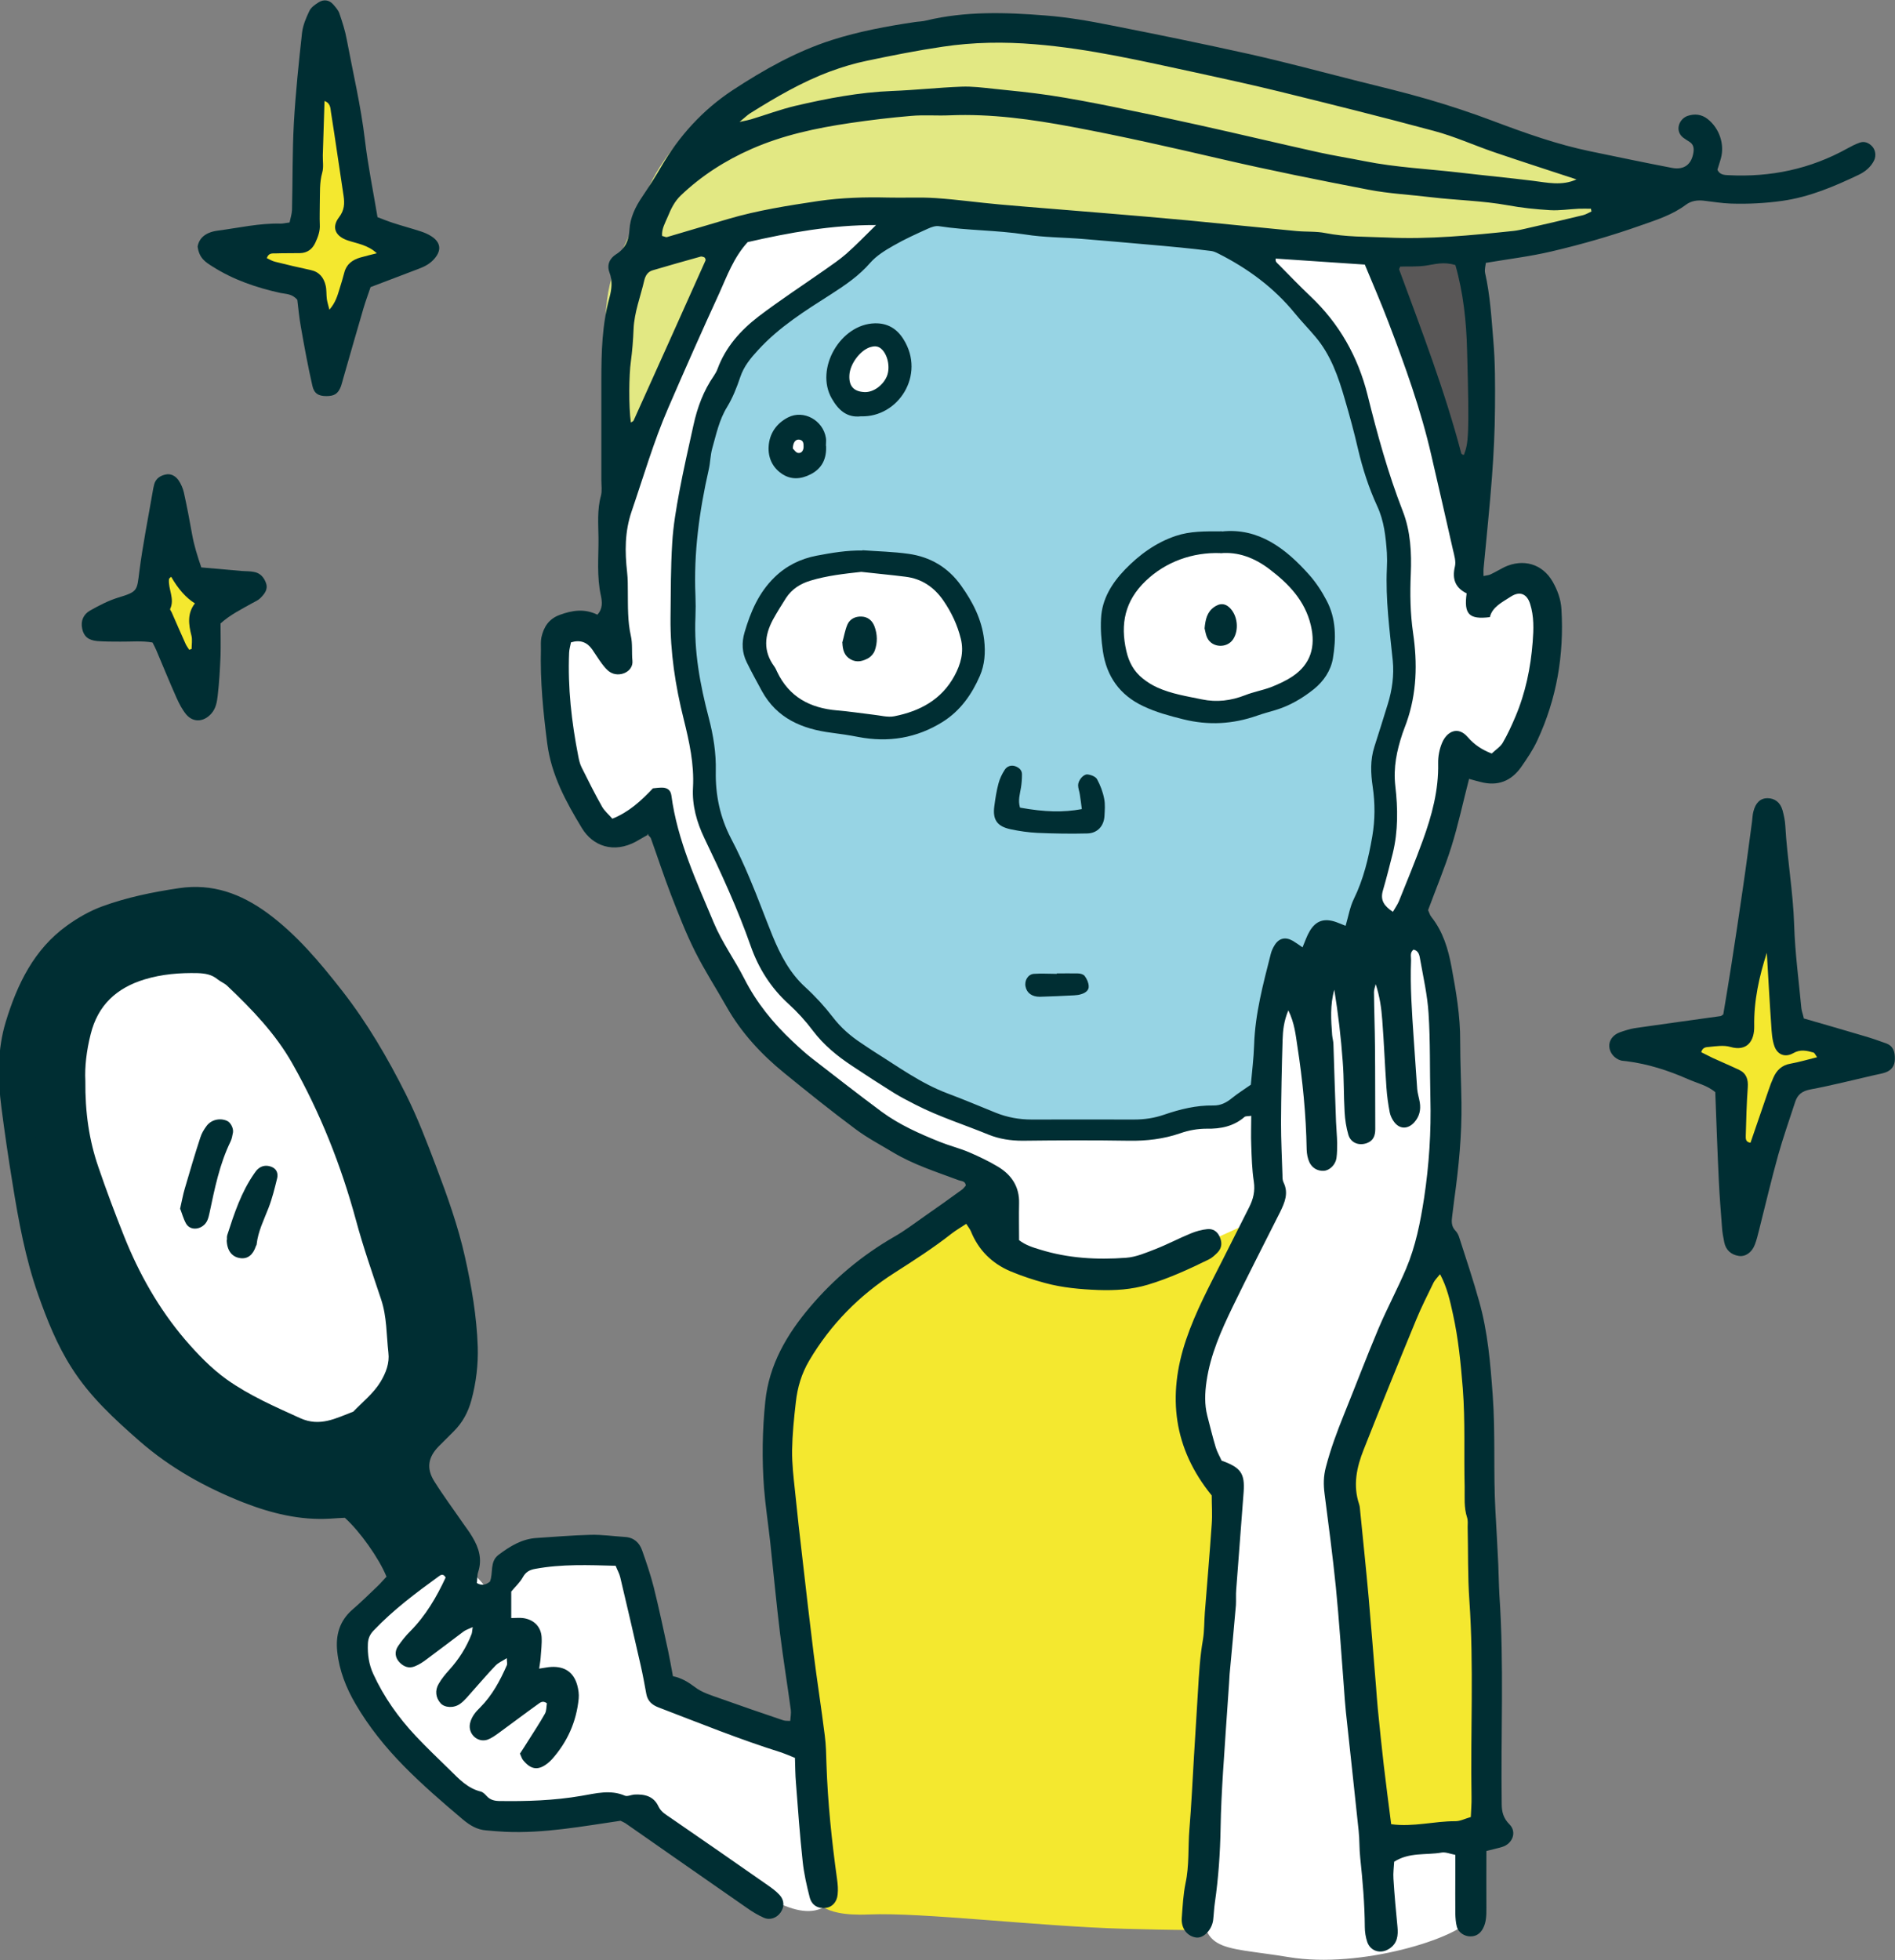 <?xml version="1.0" encoding="UTF-8"?>
<svg id="_レイヤー_2" data-name="レイヤー_2" xmlns="http://www.w3.org/2000/svg" viewBox="0 0 132.32 136.82">
  <rect x="0" y="0" width="132.32" height="136.82" fill="#808080" stroke="none"/>
  <defs>
    <style>
      .cls-1 {
        fill: #97d4e4;
      }

      .cls-1, .cls-2, .cls-3, .cls-4, .cls-5, .cls-6 {
        fill-rule: evenodd;
      }

      .cls-2 {
        fill: #fff;
      }

      .cls-3 {
        fill: #f4e82f;
      }

      .cls-4 {
        fill: #595757;
      }

      .cls-5 {
        fill: #e2e883;
      }

      .cls-6 {
        fill: #002e33;
      }
    </style>
  </defs>
  <g id="_レイヤー_2-2" data-name="レイヤー_2">
    <g>
      <path class="cls-2" d="M31.51,109.47s-6.33,3.17-6.83,4.17-.5,2.83,1.83,6,6,6.5,8.17,7,5.17-.67,6.67-.67h2.5s4.5,3.33,7.5,5.17,5.83,3.67,7.33.67.17-9.67-2-10.17-10.67-3.67-10.67-3.67c0,0-1.33-9.33-3-9.83s-6.33-.67-7,.5-1.5,3.17-1.5,3.17c0,0-1.33-2.83-3-2.33Z"/>
      <path class="cls-3" d="M71.35,82.47c-3.83,1.5-10.33,6.5-13,8.83s-4,4-3.67,9.17,1.67,16.83,1.83,22,.5,10,.5,10c0,0,0,1.33,3.67,1.17s11.83.83,17.83,1,13,.17,18-.17,6.17-5.33,6.67-7,1.17-23.33.17-31-1-9.33-3-11-11.83-2.5-16.33-2.83-12.67-.17-12.67-.17Z"/>
      <path class="cls-2" d="M51.93,13.05c-4.19,3.9-6.25,9.08-7.42,14s-1.58,10.17-1.67,13-.08,4.33-.08,4.33c0,0-2.67-1.42-3.42-.42s-.42,4.67-.17,7.08.67,4.25,1.75,5.83.67,2.42,2.75,1.33,2.67-2,2.67-2c0,0,1.58,9.08,4.25,12.5s5.58,6.5,8.67,8.75,5.92,3,7.67,3.75,2.33,1.5,2.33,1.5l.08,2.75s-.17,2.58,4.08,3.17,5.92.42,9.08-1.08c3.17-1.5,5.33-2.42,5.33-2.42l1.5-4.92s4.08-3,6.42-7.58c2.33-4.58,3.08-8.5,4.33-12.42s2.08-7.33,2.08-7.33c0,0,2.25,1.08,3.08.5s3-5.42,2.75-8.58-.33-4.5-1.67-4.33-2.58,1-2.58,1c0,0-1.17-.5-1.08-1.83s-.17-5.5-1.17-12.5-2.33-11.67-6.33-13.5-13.92-3.75-21.42-3.67-19.42.83-21.83,3.08Z"/>
      <path class="cls-4" d="M95.26,14.39s.5,3.25,2,6.75,4.25,15,4.25,15c0,0,2.25-2.5,2.25-10.25s-1.75-11.25-1.75-11.25l-6.75-.25Z"/>
      <path class="cls-5" d="M44.76,14.39c-1.27,3.59-2.5,4.25-2.5,8.75v9.25s4.75-6.75,6.25-10.5,2.5-6,2.5-6c0,0,7.75-2.5,16.75-1.25s22.25,3,28.25,3.25,10.75-1.25,15.75-2.5,5-2.5,5-2.5c0,0-20.25-5.5-32-8.75s-20.75-2.75-28,0-10.5,6-12,10.25Z"/>
      <path class="cls-1" d="M58.14,19.76c-2.83,2.12-5.5,3.88-7.12,6.38s-3.5,6.88-3.5,14.25,1.38,9.12,1.38,12.12.88,5,1.5,6.75,3.12,8.25,4,9.12,3.62,3,4.62,4.25,4.88,3,8.75,5,6.5,1.75,11.38,1.38,7.25-1.5,8.88-2.62,7-9.25,7.75-13.88.25-7.88.88-9.62,1.12-5.62.88-8.38.75-8.25-.12-9.75-2.62-5-2.88-6.88-4.38-8.88-8.62-10.38-11.88-2.12-14.75-2.25-6.5-.62-7.38-.25-4.62,4-5.62,4.75Z"/>
      <path class="cls-2" d="M58.64,25.64c-.3,1.48.38,3,2.25,2.62s2-2.12,1.88-3.12-.38-2.12-2.12-1.5-1.88,1.38-2,2Z"/>
      <path class="cls-2" d="M54.26,30.51c-.35.94.88,2.12,1.5,2s1.75-1.38.75-2-1.88-1-2.25,0Z"/>
      <path class="cls-2" d="M53.01,43.26c-.42,1.28-.17,3.21.83,4.33s2.38,2.04,5.62,2.62,5.46.04,6.79-1.21,2.21-3,1.33-5.17-1.63-3.62-3.83-4.12-4.08-.67-5.79-.33-4.13,1.33-4.96,3.88Z"/>
      <path class="cls-2" d="M77.51,43.18c-.45,1.43,1.62,4.75,2.88,5.62s3.42,1.33,6.58.67c3.17-.67,5.04-1.13,5.5-3.33.46-2.21.29-4.04-2.12-5.79-2.42-1.75-3.08-2.5-5.79-2.42s-2.79.42-4.17,1.58-2.42,2.21-2.88,3.67Z"/>
      <path class="cls-2" d="M88.68,82.8s-1.17-10.83,0-13.17c1.17-2.33,1.83,0,1.83,0,0,0,.83-5.33,2-3.5l1.17,1.83s1.5-4.33,2-2.33l.5,2s1.83-4.33,2.83-2.17,1.5,2.33,1.83,7.83c.33,5.5-.33,13.83-2.67,18.5-2.33,4.67-5,10.83-5,10.83l2.83,26.5,7-.67s.5,4.17-.33,5.5c-.83,1.33-7.67,3.5-12.67,2.67s-6.33-.17-6-5,1.83-27.67,1.83-27.67c0,0-3.33-5-2.83-8.33s5.67-12.83,5.67-12.83Z"/>
      <path class="cls-6" d="M2.01,69.3c-1.5,3.54-.83,10.33-.17,14.5s3.17,11,6,14.17,5.67,4,10.33,5.5,6.33.83,6.33.83l2.83,5.17,2.67.33s1.83-.83,1.33-2.33-2.33-5.5-2.33-5.5c0,0,2.5-2.67,3.17-5.17s.33-12-5.17-21.83c-5.5-9.83-10.5-12.33-13.33-12s-9.83,2-11.67,6.33Z"/>
      <path class="cls-2" d="M5.35,74.64c0,4.5,1.67,12.17,4.67,17s9.33,8.5,11.67,9,5.83-1.17,7-4.5-1.67-10.67-3.67-15.17-6.17-13.83-10.33-14.5-9.33.83-9.33,8.17Z"/>
      <polygon class="cls-3" points="20.34 16.31 15.68 17.31 21.51 19.31 22.18 25.31 25.01 19.31 29.68 16.97 25.18 15.31 22.34 3.14 21.18 15.64 20.34 16.31"/>
      <polygon class="cls-3" points="10.68 42.14 11.84 35.81 13.18 41.31 15.18 41.14 14.18 43.14 13.34 47.64 10.68 43.47 10.68 42.14"/>
      <polygon class="cls-3" points="116.01 73.64 120.84 74.81 121.51 84.14 124.68 75.31 130.18 73.47 124.51 71.64 123.18 62.97 121.01 71.31 116.01 73.64"/>
      <g>
        <path class="cls-6" d="M45.29,58.24c-.33.19-.6.35-.87.5-1.58.86-3.03.31-3.78-.92-1.11-1.83-2.14-3.7-2.43-5.93-.28-2.19-.5-4.37-.44-6.57,0-.27-.02-.55.03-.81.16-.74.52-1.31,1.29-1.59.87-.32,1.73-.45,2.62-.01.4-.43.33-.92.25-1.32-.3-1.34-.16-2.69-.17-4.03-.01-.98-.1-1.97.17-2.95.09-.34.03-.72.03-1.08,0-2.34,0-4.68,0-7.02,0-1.93.05-3.86.57-5.75.15-.55.22-1.15,0-1.73-.21-.55.02-1,.46-1.28.64-.4.89-.97.93-1.69.05-.88.42-1.63.91-2.35.45-.67.89-1.35,1.29-2.04,1.26-2.17,2.91-3.99,5-5.37,2.18-1.43,4.45-2.71,6.95-3.51,1.88-.6,3.83-.96,5.78-1.25.27-.04.54-.04.8-.11,2.75-.66,5.54-.57,8.31-.35,1.56.12,3.11.39,4.65.7,3.21.63,6.42,1.29,9.62,2,2.45.55,4.88,1.2,7.32,1.82,1.7.43,3.41.83,5.09,1.32,1.55.45,3.09.96,4.6,1.53,2.23.84,4.47,1.64,6.81,2.12,1.89.39,3.78.79,5.67,1.15.86.16,1.38-.25,1.5-1.11.04-.28-.01-.54-.28-.71-.15-.1-.31-.19-.45-.3-.59-.48-.28-1.3.32-1.51.48-.16.97-.12,1.4.22.81.64,1.2,1.75.92,2.76-.07.26-.16.51-.24.78.16.35.48.37.78.38,2.94.15,5.71-.43,8.3-1.87.27-.15.56-.3.85-.4.33-.12.62,0,.86.24.25.26.31.67.15,1-.23.47-.63.79-1.07,1-1.7.81-3.43,1.55-5.33,1.82-1.21.17-2.41.23-3.62.19-.62-.02-1.24-.13-1.86-.2-.46-.05-.88,0-1.27.29-.91.68-1.98,1.03-3.04,1.4-2.08.74-4.19,1.35-6.33,1.85-1.48.35-3,.53-4.59.8-.02.21-.1.47-.05.71.35,1.54.44,3.1.57,4.67.14,1.58.13,3.14.12,4.71-.01,1.62-.09,3.23-.21,4.84-.16,2.14-.39,4.28-.59,6.43-.01.13,0,.26,0,.5.21-.05.37-.05.5-.12.32-.15.63-.34.95-.5,1.32-.62,2.67-.23,3.38,1.02.33.58.57,1.22.61,1.91.19,3.2-.33,6.27-1.69,9.18-.3.65-.71,1.25-1.12,1.84-.69.98-1.63,1.36-2.82,1.05-.25-.06-.5-.13-.82-.22-.42,1.62-.75,3.19-1.23,4.72-.47,1.5-1.08,2.95-1.63,4.44.08.17.12.35.23.48.81,1.02,1.17,2.23,1.4,3.46.32,1.72.62,3.44.61,5.21,0,1.44.07,2.88.09,4.31.03,2.25-.19,4.48-.5,6.71-.06.4-.09.8-.15,1.2-.05.37-.06.71.23,1.01.12.12.21.3.26.46.48,1.49.98,2.98,1.4,4.49.6,2.13.78,4.31.94,6.51.2,2.7.04,5.39.19,8.08.07,1.25.14,2.5.2,3.76.03.72.04,1.44.08,2.15.33,4.85.09,9.71.16,14.56,0,.57.12,1.01.55,1.44.52.53.21,1.35-.53,1.57-.33.1-.68.17-1.09.28,0,1.38-.01,2.68,0,3.98,0,.5,0,1-.25,1.45-.18.33-.47.54-.88.53-.4,0-.82-.27-.93-.66-.08-.3-.1-.62-.11-.93-.01-.94,0-1.89,0-2.83v-1.27c-.37-.07-.68-.21-.96-.16-1.08.19-2.25-.04-3.31.64-.02.39-.08.79-.05,1.19.07,1.12.17,2.23.28,3.34.06.62,0,1.17-.57,1.54-.59.39-1.31.19-1.54-.47-.11-.33-.17-.7-.17-1.05-.01-1.62-.15-3.22-.32-4.83-.07-.62-.04-1.26-.11-1.88-.29-2.76-.59-5.52-.89-8.29-.06-.58-.1-1.16-.14-1.74-.18-2.32-.33-4.65-.56-6.97-.22-2.18-.51-4.36-.79-6.53-.08-.63-.08-1.21.09-1.85.33-1.27.78-2.48,1.27-3.69.81-2,1.57-4.01,2.41-6,.6-1.41,1.32-2.75,1.92-4.16.67-1.58,1-3.25,1.26-4.94.35-2.31.5-4.64.44-6.98-.05-1.98,0-3.96-.13-5.93-.08-1.25-.36-2.48-.58-3.72-.05-.27-.08-.63-.47-.71-.27.21-.16.5-.17.75-.07,1.8.06,3.59.18,5.38.09,1.21.16,2.42.25,3.62.03.31.13.61.18.92.08.51-.02.97-.38,1.38-.42.47-.98.51-1.38.02-.16-.2-.29-.46-.34-.71-.11-.57-.19-1.15-.23-1.73-.11-1.57-.17-3.14-.29-4.7-.06-.84-.18-1.68-.46-2.52-.04.18-.12.37-.12.55.01,1.26.06,2.52.07,3.77.02,1.93.01,3.87.02,5.8,0,.43-.12.8-.57.97-.56.21-1.14,0-1.31-.58-.15-.51-.23-1.05-.26-1.58-.07-1.17-.04-2.34-.13-3.5-.12-1.69-.32-3.37-.59-5.04-.3,1.05-.23,2.11-.15,3.17.02.22.09.44.09.66.06,1.79.11,3.59.18,5.38.02.49.07.99.08,1.48,0,.36,0,.72-.05,1.07-.07.46-.48.86-.89.88-.44.02-.8-.2-.99-.58-.13-.27-.19-.6-.2-.9-.04-2.43-.28-4.84-.65-7.23-.12-.78-.19-1.59-.63-2.49-.32.77-.38,1.42-.4,2.05-.06,1.93-.1,3.87-.11,5.8,0,1.21.06,2.43.1,3.64,0,.18,0,.38.08.53.36.74.08,1.39-.24,2.05-1.11,2.21-2.24,4.4-3.32,6.63-.8,1.66-1.55,3.33-1.82,5.19-.12.82-.15,1.61.05,2.4.19.74.37,1.48.59,2.21.1.34.29.65.41.93,1.34.48,1.63.89,1.54,2.18-.17,2.28-.35,4.56-.52,6.83-.03.36,0,.72-.02,1.08-.14,1.61-.29,3.21-.44,4.81-.02.22-.02.45-.04.67-.14,2.06-.29,4.11-.42,6.17-.08,1.3-.15,2.6-.17,3.9-.03,1.75-.15,3.49-.4,5.22-.06.4-.07.8-.12,1.21-.09.7-.68,1.29-1.19,1.22-.63-.09-1.06-.65-1-1.38.06-.8.1-1.62.26-2.4.27-1.25.17-2.5.27-3.75.14-1.7.22-3.4.32-5.1.09-1.52.19-3.04.28-4.57.07-1.21.14-2.41.35-3.61.1-.62.08-1.25.13-1.88.16-2.05.34-4.11.48-6.16.05-.67,0-1.34,0-2.01-2.67-3.27-3.12-6.94-1.79-10.87.66-1.96,1.65-3.79,2.58-5.63.61-1.2,1.21-2.41,1.82-3.61.29-.57.43-1.13.33-1.8-.13-.84-.15-1.7-.18-2.54-.03-.67,0-1.34,0-2.05-.23.04-.39.01-.47.08-.76.66-1.68.84-2.64.82-.64,0-1.25.11-1.85.32-1.16.4-2.35.54-3.58.52-2.47-.04-4.95-.03-7.42,0-.83,0-1.62-.12-2.37-.42-1.7-.7-3.46-1.25-5.1-2.09-.52-.27-1.04-.53-1.54-.84-.99-.62-1.97-1.25-2.94-1.9-1.01-.67-1.94-1.43-2.69-2.42-.51-.68-1.09-1.32-1.72-1.89-1.23-1.12-2.09-2.49-2.63-4.03-.91-2.59-2.05-5.07-3.24-7.54-.53-1.11-.86-2.28-.79-3.52.09-1.64-.26-3.21-.65-4.78-.58-2.32-.94-4.66-.92-7.05.02-1.75.01-3.51.12-5.26.07-1.2.28-2.4.5-3.59.29-1.54.64-3.07.98-4.61.27-1.24.7-2.41,1.43-3.46.1-.15.19-.31.25-.47.56-1.53,1.61-2.7,2.87-3.67,1.5-1.14,3.08-2.17,4.62-3.25.51-.36,1.03-.71,1.5-1.12.7-.62,1.35-1.29,2.08-2.01-3.11-.01-6.07.53-8.96,1.19-.98,1.07-1.44,2.36-1.99,3.58-1.22,2.65-2.4,5.32-3.56,8-1.02,2.35-1.73,4.81-2.56,7.23-.48,1.42-.47,2.8-.31,4.24.05.45.05.9.05,1.35.01,1.03-.02,2.06.21,3.08.13.56.05,1.16.11,1.74.08.78-.93,1.21-1.57.79-.22-.14-.4-.37-.56-.58-.24-.32-.45-.67-.68-1-.35-.49-.81-.69-1.48-.49-.04.22-.12.47-.13.72-.1,2.44.17,4.84.64,7.23.05.26.11.53.23.77.46.92.92,1.85,1.43,2.75.17.3.46.54.72.84,1.15-.46,2-1.24,2.83-2.12.19-.02.41-.05.63-.05.37,0,.61.17.66.54.42,3.16,1.76,6.02,2.97,8.91.57,1.36,1.46,2.58,2.13,3.9.85,1.67,2,3.08,3.35,4.35.46.43.92.86,1.42,1.24,1.6,1.24,3.19,2.48,4.82,3.69,1.24.91,2.64,1.53,4.06,2.1.67.27,1.37.44,2.03.72.7.3,1.39.63,2.04,1.02.94.57,1.49,1.4,1.46,2.55-.02.85,0,1.7,0,2.57.45.35.97.51,1.47.66,1.96.61,3.98.72,6,.57.7-.05,1.39-.35,2.06-.61.84-.33,1.63-.75,2.46-1.09.36-.15.76-.26,1.15-.3.38-.04.69.14.86.52.19.41.17.79-.15,1.12-.19.19-.39.38-.63.49-1.37.67-2.76,1.31-4.23,1.75-1.14.34-2.27.41-3.46.37-1.26-.05-2.51-.16-3.72-.49-.82-.22-1.63-.49-2.42-.82-1.29-.55-2.23-1.48-2.76-2.8-.07-.16-.19-.3-.32-.51-.36.24-.71.44-1.02.68-1.27,1-2.63,1.87-3.99,2.74-2.46,1.57-4.46,3.6-5.95,6.12-.54.91-.83,1.89-.94,2.92-.13,1.11-.24,2.23-.26,3.35-.01.94.1,1.88.2,2.81.16,1.6.34,3.21.53,4.81.25,2.18.5,4.37.77,6.54.24,1.91.54,3.81.78,5.73.09.67.1,1.34.12,2.02.09,2.69.37,5.36.74,8.03.05.35.08.72.04,1.07-.05.53-.39.88-.82.93-.54.07-.98-.17-1.13-.73-.21-.82-.4-1.66-.49-2.5-.2-1.83-.33-3.66-.47-5.49-.05-.57-.05-1.15-.07-1.75-.35-.14-.64-.27-.93-.37-2.91-.91-5.74-2.06-8.59-3.15-.45-.17-.77-.44-.86-.95-.12-.66-.24-1.32-.39-1.98-.47-2.06-.94-4.11-1.43-6.16-.06-.26-.2-.49-.32-.8-1.89-.05-3.77-.13-5.64.22-.38.07-.64.22-.84.58-.21.38-.55.68-.81,1v1.85c.31,0,.57-.03.82,0,.75.1,1.25.59,1.3,1.32.03.49-.04.98-.07,1.47-.01.21-.06.42-.1.74.36-.05.61-.11.86-.12.94-.04,1.55.38,1.8,1.28.08.3.13.62.1.93-.16,1.62-.79,3.03-1.87,4.24-.09.1-.19.19-.3.28-.66.52-1.17.45-1.72-.23-.08-.1-.12-.24-.21-.45.17-.26.36-.55.54-.84.4-.64.83-1.28,1.2-1.94.12-.21.1-.5.14-.73-.3-.23-.49-.03-.65.08-.91.65-1.8,1.33-2.71,1.99-.25.18-.51.37-.79.47-.7.23-1.37-.41-1.22-1.13.1-.46.38-.8.71-1.12.84-.84,1.39-1.87,1.86-2.94.05-.11,0-.26,0-.5-.31.2-.59.31-.79.52-.56.58-1.08,1.2-1.62,1.8-.27.3-.52.63-.84.86-.45.33-1.09.28-1.37-.03-.34-.38-.42-.89-.13-1.37.2-.35.46-.66.73-.96.67-.74,1.2-1.57,1.56-2.5.04-.11.04-.24.08-.49-.27.13-.48.19-.64.31-.86.64-1.71,1.3-2.58,1.94-.25.19-.51.36-.8.48-.42.18-.79.05-1.1-.28-.29-.31-.36-.71-.1-1.11.25-.37.53-.72.85-1.04,1.09-1.1,1.85-2.4,2.48-3.76-.16-.29-.34-.19-.47-.09-1.6,1.16-3.18,2.34-4.55,3.78-.27.28-.4.57-.41.95-.03.73.07,1.43.38,2.1.74,1.61,1.75,3.03,2.95,4.31.77.82,1.58,1.59,2.38,2.37.64.63,1.24,1.29,2.17,1.52.16.04.3.19.42.32.23.25.51.33.84.34,1.93.03,3.86-.03,5.77-.36,1.01-.17,2.02-.45,3.04-.01.17.07.43-.06.65-.08.72-.04,1.36.11,1.69.83.19.4.54.58.87.81,2.25,1.55,4.51,3.11,6.75,4.68.29.2.59.42.83.68.35.38.35.84.08,1.23-.27.38-.73.56-1.17.37-.41-.18-.79-.41-1.16-.67-2.84-1.97-5.67-3.95-8.51-5.93-.11-.07-.24-.12-.34-.17-2.68.39-5.33.89-8.04.77-.45-.02-.9-.06-1.34-.1-.65-.05-1.14-.35-1.65-.78-1.41-1.19-2.8-2.39-4.09-3.7-1.3-1.32-2.45-2.75-3.38-4.34-.66-1.13-1.14-2.34-1.28-3.66-.12-1.14.15-2.13,1.05-2.92.61-.53,1.19-1.09,1.77-1.65.22-.21.42-.45.62-.66-.52-1.28-1.86-3.17-2.91-4.11-.31.02-.66.03-1.01.06-2.11.13-4.12-.37-6.05-1.12-2.64-1.04-5.12-2.41-7.27-4.29-1.76-1.54-3.47-3.11-4.74-5.11-1.03-1.61-1.72-3.35-2.35-5.13-.88-2.51-1.36-5.11-1.78-7.73-.29-1.77-.55-3.54-.78-5.32-.26-2.01-.29-4.04.31-6,.8-2.62,1.97-5.04,4.26-6.69.76-.55,1.6-1.03,2.47-1.35,1.73-.63,3.53-1,5.36-1.27,2.34-.35,4.33.39,6.18,1.74,2.05,1.51,3.66,3.44,5.21,5.42,1.75,2.24,3.18,4.69,4.45,7.22.82,1.64,1.48,3.37,2.13,5.09.78,2.06,1.52,4.13,2,6.28.46,2.06.82,4.14.89,6.25.04,1.26-.11,2.5-.44,3.73-.23.85-.62,1.58-1.25,2.2-.35.35-.7.7-1.05,1.05-.73.75-.86,1.53-.29,2.43.62.99,1.32,1.93,1.98,2.89.23.33.48.65.68,1,.46.76.69,1.55.4,2.44-.08.24-.06.52-.09.77.38.21.65.1.91-.1.25-.61-.03-1.39.6-1.87.8-.6,1.63-1.12,2.67-1.18,1.25-.08,2.51-.19,3.76-.22.8-.02,1.61.1,2.41.15.62.04,1,.4,1.19.94.3.85.59,1.7.81,2.57.37,1.48.68,2.97,1.01,4.47.12.57.22,1.14.33,1.74.6.12,1.07.41,1.55.77.48.37,1.12.56,1.71.77,1.48.53,2.97,1.04,4.45,1.54.12.04.26.03.48.04.02-.27.07-.52.04-.77-.24-1.78-.53-3.54-.75-5.32-.26-2.14-.46-4.28-.69-6.42-.14-1.25-.33-2.49-.43-3.74-.15-2.02-.12-4.05.09-6.06.26-2.55,1.5-4.67,3.13-6.59,1.67-1.97,3.62-3.6,5.86-4.89.74-.42,1.42-.94,2.12-1.43.88-.61,1.76-1.24,2.63-1.87.1-.08.18-.19.26-.28-.03-.33-.3-.3-.49-.37-1.55-.58-3.14-1.08-4.58-1.94-.88-.53-1.8-1.01-2.63-1.63-1.69-1.26-3.34-2.58-4.97-3.91-1.61-1.31-3.01-2.82-4.04-4.64-.73-1.29-1.54-2.54-2.2-3.86-.64-1.28-1.16-2.62-1.68-3.96-.5-1.3-.93-2.62-1.4-3.93-.03-.08-.11-.13-.26-.31ZM93.96,64.62c.2-.68.3-1.31.57-1.86.68-1.39,1.03-2.86,1.29-4.37.2-1.17.2-2.31.03-3.47-.14-.94-.18-1.87.12-2.8.32-.98.62-1.97.93-2.96.31-.99.45-2.03.35-3.05-.22-2.14-.51-4.28-.41-6.44.02-.36.02-.72,0-1.08-.08-1.12-.19-2.22-.68-3.27-.58-1.26-1.01-2.59-1.33-3.95-.27-1.18-.59-2.35-.93-3.51-.45-1.56-.98-3.09-2.05-4.35-.46-.55-.97-1.07-1.42-1.62-1.47-1.81-3.3-3.15-5.36-4.19-.16-.08-.33-.16-.5-.18-.71-.09-1.42-.17-2.13-.24-.8-.08-1.61-.15-2.41-.22-1.47-.13-2.95-.26-4.42-.38-1.34-.11-2.7-.1-4.02-.31-2-.31-4.02-.27-6.02-.58-.24-.04-.53.06-.77.17-.82.37-1.64.74-2.42,1.19-.58.33-1.18.7-1.61,1.19-.78.9-1.73,1.55-2.71,2.18-1.82,1.16-3.65,2.3-5.12,3.91-.52.56-1,1.14-1.25,1.89-.24.72-.53,1.45-.92,2.09-.56.91-.76,1.92-1.04,2.9-.13.47-.13.98-.24,1.46-.66,2.9-1.06,5.83-.93,8.81.02.49.02.99,0,1.48-.11,2.4.32,4.73.93,7.05.32,1.22.52,2.45.49,3.73-.03,1.64.29,3.2,1.06,4.68.48.91.91,1.85,1.31,2.8.56,1.32,1.05,2.67,1.59,4,.55,1.34,1.2,2.6,2.3,3.6.69.63,1.34,1.34,1.91,2.08.56.73,1.22,1.31,1.98,1.81.3.2.59.4.9.6,1.67,1.04,3.27,2.22,5.14,2.92,1.13.42,2.25.9,3.37,1.35.8.32,1.63.47,2.49.47,2.38,0,4.77-.01,7.15,0,.73,0,1.42-.1,2.11-.34,1.11-.38,2.24-.66,3.42-.64.54.01.94-.21,1.33-.53.41-.33.86-.61,1.3-.92.08-.91.2-1.84.23-2.78.07-2.18.63-4.25,1.16-6.34.05-.21.15-.43.27-.62.3-.49.75-.6,1.26-.31.22.13.43.28.69.46.18-.42.3-.8.5-1.13.43-.73,1.01-.92,1.83-.64.2.07.4.16.66.26ZM111.12,14.74c-.01-.06-.02-.12-.03-.17-.28,0-.57-.01-.85,0-.67.03-1.34.14-2.01.1-.98-.06-1.97-.16-2.94-.34-1.77-.32-3.57-.35-5.34-.56-1.47-.18-2.96-.25-4.4-.53-3.44-.66-6.87-1.35-10.28-2.14-3.45-.8-6.91-1.59-10.39-2.24-2.83-.53-5.66-.93-8.56-.81-.9.04-1.8-.04-2.7.04-1.43.12-2.85.29-4.27.5-2.36.35-4.68.84-6.88,1.81-1.82.8-3.48,1.86-4.93,3.24-.44.42-.69.94-.91,1.48-.18.43-.44.86-.4,1.35.17.04.26.1.34.08,1.42-.42,2.84-.84,4.26-1.26,2.07-.61,4.2-.94,6.33-1.26,1.6-.23,3.22-.28,4.84-.24,1.12.03,2.25-.04,3.37.04,1.47.1,2.94.31,4.41.44,2.46.22,4.91.4,7.37.61,1.92.16,3.84.32,5.76.5,2.54.24,5.08.51,7.63.75.67.06,1.36.01,2.01.14,1.42.28,2.86.25,4.28.31,2.96.14,5.91-.15,8.86-.46.27-.03.53-.09.79-.15,1.36-.31,2.71-.62,4.06-.95.2-.05.39-.17.59-.26ZM30.62,107.6c-.26-.38-.47-.67-.66-.97-.56-.87-1.16-1.72-1.65-2.62-.77-1.4-.46-3.2.66-4.35.31-.32.6-.67.95-.95.92-.74,1.18-1.78,1.26-2.86.2-2.85-.16-5.65-.92-8.38-.51-1.81-1.13-3.6-1.75-5.38-1.51-4.36-3.68-8.37-6.48-12.04-1.28-1.68-2.68-3.26-4.37-4.54-1.2-.91-2.5-1.5-4.09-1.44-1.82.07-3.55.48-5.27,1.02-1.78.56-3.19,1.63-4.18,3.21-.67,1.07-1.24,2.18-1.59,3.4-.26.91-.39,1.83-.41,2.79-.04,2.3.34,4.56.71,6.82.39,2.39.89,4.76,1.48,7.11.48,1.91,1.2,3.77,2.22,5.47.95,1.59,2.2,2.91,3.56,4.17,2.62,2.43,5.57,4.22,8.96,5.31,1.52.49,3.08.72,4.64.45.83-.14,1.37.09,1.92.62.71.69,1.34,1.45,1.88,2.28.29.45.58.91.9,1.34.4.54.71.6,1.25.26.3-.19.57-.42.97-.72ZM100.54,88.96c-.18.23-.34.38-.44.57-.41.85-.84,1.69-1.2,2.56-1.25,3.03-2.48,6.06-3.68,9.1-.49,1.23-.76,2.49-.32,3.81.06.17.06.36.08.53.2,2.01.41,4.01.59,6.02.18,2.05.34,4.11.51,6.16.04.54.08,1.07.13,1.61.13,1.29.26,2.59.41,3.88.16,1.37.34,2.74.52,4.14,1.56.21,3.02-.22,4.49-.21.34,0,.67-.18,1.07-.29.02-.49.06-.93.05-1.37-.08-4.58.17-9.17-.15-13.75-.12-1.7-.08-3.41-.12-5.12,0-.22.03-.46-.04-.67-.23-.7-.16-1.42-.17-2.14-.06-2.29.05-4.58-.13-6.87-.14-1.75-.31-3.49-.69-5.2-.2-.91-.4-1.84-.89-2.76ZM89.09,18.03c-.08.25.11.34.22.46.73.74,1.44,1.48,2.19,2.19,2.01,1.9,3.32,4.21,3.99,6.89.68,2.74,1.43,5.47,2.46,8.11.55,1.41.62,2.92.56,4.37-.06,1.4-.04,2.76.16,4.14.31,2.11.26,4.21-.46,6.25-.09.25-.19.5-.28.76-.4,1.2-.65,2.37-.5,3.68.18,1.54.2,3.14-.18,4.69-.22.87-.44,1.74-.69,2.6-.2.69.11,1.09.7,1.48.16-.28.32-.5.42-.74.57-1.41,1.15-2.82,1.67-4.25.63-1.73,1.11-3.5,1.07-5.38-.01-.48.09-1,.28-1.44.33-.77,1.1-1.19,1.79-.38.45.52.99.88,1.67,1.14.27-.26.6-.46.77-.75.34-.58.62-1.2.88-1.81.71-1.67,1.07-3.42,1.21-5.22.07-.89.1-1.8-.18-2.67-.22-.7-.72-.91-1.35-.5-.59.39-1.28.7-1.46,1.43-1.46.18-1.82-.21-1.62-1.66-.78-.38-1.03-.99-.82-1.87.09-.36-.05-.8-.14-1.19-.49-2.19-1-4.37-1.5-6.55-.73-3.2-1.84-6.28-3.01-9.34-.51-1.34-1.08-2.65-1.64-4-2.07-.14-4.16-.28-6.24-.42ZM110.1,12.53c-1.95-.64-3.87-1.26-5.78-1.91-1.4-.48-2.76-1.1-4.19-1.48-3.6-.97-7.21-1.87-10.83-2.76-1.92-.47-3.85-.89-5.78-1.31-3.73-.8-7.43-1.67-11.25-1.98-2.17-.18-4.31-.15-6.44.17-1.77.26-3.53.61-5.29.98-.88.18-1.74.44-2.58.75-1.99.74-3.81,1.81-5.6,2.93-.17.11-.32.26-.72.59.47-.1.64-.13.8-.18,1.03-.31,2.04-.69,3.09-.94,2.23-.52,4.47-.95,6.77-1.04,1.61-.06,3.22-.24,4.83-.3.76-.03,1.52.07,2.28.15,1.29.13,2.58.26,3.87.45,1.46.22,2.92.5,4.37.79,2.02.41,4.04.84,6.06,1.29,2.8.62,5.6,1.29,8.4,1.91,1.05.23,2.12.4,3.17.61,2.2.44,4.45.54,6.67.8,1.69.2,3.39.36,5.08.57.99.12,2.04.38,3.08-.11ZM101.61,18.5c-.82-.25-1.42-.05-2.04.04-.6.09-1.23.05-1.8.07-.05.13-.09.18-.07.21,1.56,4.23,3.18,8.44,4.33,12.81,0,.04.05.07.09.1.03.02.07.01.1.02.31-.82.39-1.26.22-7.32-.05-1.98-.26-3.99-.82-5.94ZM44.05,29.49c.06-.04.16-.07.19-.13,1.68-3.72,3.35-7.44,5.02-11.17.02-.04,0-.09-.01-.13-.01-.04-.05-.07-.07-.1-.08-.02-.18-.07-.25-.05-1.12.31-2.24.63-3.36.96-.34.1-.5.37-.58.69-.26,1.13-.7,2.23-.75,3.41-.03.76-.09,1.52-.19,2.27-.13.92-.16,3.11,0,4.25Z"/>
        <path class="cls-6" d="M125.94,71.09c1.38.4,2.75.79,4.12,1.2.56.16,1.12.35,1.66.55.5.19.6.61.59,1.1-.01.46-.23.77-.65.92-.25.09-.52.13-.78.19-1.49.34-2.97.72-4.47,1-.57.11-.89.35-1.06.87-.4,1.24-.84,2.47-1.19,3.72-.48,1.73-.89,3.48-1.33,5.22-.09.35-.17.7-.3,1.03-.21.55-.66.85-1.12.78-.53-.08-.9-.41-1.01-.94-.07-.35-.14-.71-.16-1.06-.08-1.07-.17-2.15-.22-3.22-.1-2.06-.17-4.12-.25-6.21-.56-.48-1.28-.63-1.93-.92-1.36-.6-2.77-1.05-4.25-1.24-.13-.02-.27-.02-.4-.05-.46-.13-.79-.53-.82-.97-.03-.43.25-.82.74-1,.34-.12.69-.23,1.04-.29,2-.29,3.99-.56,5.99-.84.04,0,.07-.04.19-.12.18-1.08.37-2.21.55-3.36.28-1.82.56-3.63.82-5.46.23-1.55.43-3.11.64-4.66.03-.22.03-.45.09-.67.15-.62.49-.94.98-.94.52,0,.9.29,1.06.85.09.34.17.7.19,1.06.13,2.33.55,4.63.62,6.97.06,1.92.32,3.84.5,5.76.02.22.11.43.17.71ZM123.38,66.48c-.55,1.69-.92,3.39-.89,5.15.02,1.04-.5,1.79-1.67,1.45-.45-.13-.98-.05-1.47,0-.19.02-.46,0-.56.37.26.13.53.27.8.4.61.28,1.23.54,1.84.83.51.24.65.66.61,1.22-.08,1.12-.11,2.24-.14,3.36,0,.19-.04.46.33.51.42-1.22.84-2.45,1.26-3.67.1-.3.21-.59.34-.88.23-.52.6-.87,1.19-.97.61-.11,1.21-.29,1.86-.45-.11-.15-.17-.31-.26-.33-.47-.13-.91-.24-1.41.05-.57.32-1.1.1-1.31-.49-.16-.45-.19-.96-.22-1.45-.12-1.69-.21-3.39-.31-5.08Z"/>
        <path class="cls-6" d="M25.88,20.03c-.16.48-.35.98-.5,1.49-.48,1.64-.95,3.28-1.42,4.92-.05.17-.09.35-.15.52-.2.52-.45.69-1.02.69-.54,0-.86-.17-.98-.73-.31-1.36-.56-2.72-.8-4.09-.12-.66-.18-1.33-.25-1.9-.36-.43-.79-.4-1.18-.48-1.68-.37-3.29-.92-4.75-1.85-.46-.29-.93-.57-1.03-1.39.1-.6.57-1,1.4-1.11,1.47-.19,2.91-.53,4.41-.49.17,0,.35-.05.61-.08.06-.3.16-.59.17-.88.05-2.02.02-4.05.13-6.07.12-2.1.34-4.2.57-6.29.06-.52.28-1.04.51-1.52.12-.26.41-.46.67-.62.34-.2.7-.16.98.14.17.2.37.41.45.65.2.59.4,1.2.51,1.81.44,2.34.99,4.65,1.27,7.02.21,1.77.57,3.53.88,5.39.34.13.71.28,1.08.4.64.21,1.29.38,1.93.59.25.08.51.19.73.33.67.42.75.98.24,1.57-.3.36-.69.56-1.12.72-1.09.41-2.18.83-3.34,1.27ZM26.3,17.67c-.62-.57-1.33-.66-2-.88-.88-.29-1.17-.91-.63-1.62.38-.49.4-.96.32-1.5-.3-1.95-.57-3.9-.88-5.84-.04-.28-.03-.63-.45-.78-.04,1.28-.08,2.53-.12,3.79-.01.4.07.83-.04,1.21-.2.71-.15,1.42-.17,2.14,0,.49-.02.99,0,1.48.03.47-.13.88-.32,1.29-.21.44-.56.7-1.06.71-.58.01-1.17,0-1.75.02-.2,0-.45-.03-.57.33.19.09.37.2.57.25.83.21,1.65.4,2.49.58.61.13.92.53,1.05,1.09.07.3.04.62.08.93.03.2.09.4.18.75.43-.5.56-.97.7-1.43.12-.38.24-.77.34-1.16.15-.59.57-.89,1.11-1.05.38-.11.77-.2,1.16-.3Z"/>
        <path class="cls-6" d="M14.07,39.61c.98.09,1.91.17,2.84.25.27.02.54.01.8.06.44.07.71.36.86.77.17.46-.11.78-.4,1.07-.15.15-.37.24-.57.35-.74.42-1.51.79-2.2,1.41,0,.72.02,1.48,0,2.24-.04.94-.09,1.88-.2,2.81-.05.43-.12.88-.45,1.25-.52.58-1.25.64-1.75.05-.28-.34-.49-.75-.67-1.15-.49-1.1-.95-2.23-1.42-3.34-.07-.16-.15-.32-.26-.53-.74-.13-1.5-.05-2.25-.06-.54,0-1.08,0-1.61-.04-.63-.06-.94-.33-1.05-.86-.12-.55.09-1.01.55-1.27.62-.35,1.27-.69,1.95-.9,1.39-.42,1.32-.48,1.49-1.83.24-1.86.61-3.7.93-5.56.03-.18.06-.35.11-.53.11-.39.41-.59.77-.67.39-.1.72.1.93.4.17.25.3.55.37.85.21.96.4,1.93.57,2.9.14.8.38,1.55.65,2.34ZM13.2,45.36c.06-.02.12-.04.18-.06,0-.31.06-.63-.01-.92-.21-.8-.3-1.57.24-2.26q-.92-.57-1.66-1.86c-.05.06-.15.11-.15.17-.07.69.42,1.37.08,2.08-.02.05.07.15.11.24.32.73.64,1.47.97,2.2.07.15.17.28.26.42Z"/>
        <path class="cls-6" d="M60.22,38.41c1.07.08,2.15.1,3.21.25,1.52.21,2.77.94,3.68,2.22.82,1.15,1.44,2.35,1.61,3.79.1.88.04,1.73-.3,2.51-.56,1.29-1.36,2.43-2.58,3.2-1.83,1.15-3.81,1.47-5.93,1.06-.61-.12-1.23-.21-1.85-.29-2.05-.26-3.81-1-4.86-2.91-.36-.67-.73-1.33-1.06-2.01-.33-.67-.36-1.38-.15-2.09.42-1.43.99-2.77,2.09-3.84.83-.81,1.81-1.29,2.94-1.51,1.06-.2,2.12-.38,3.2-.36ZM60.14,39.92c-1.18.13-2.38.26-3.54.61-.71.21-1.31.59-1.72,1.22-.31.49-.62.98-.9,1.49-.6,1.11-.71,2.21.09,3.29.08.11.13.23.19.36.84,1.77,2.31,2.54,4.19,2.7.85.07,1.68.2,2.53.3.49.05,1,.2,1.46.11,1.78-.35,3.3-1.15,4.21-2.83.43-.8.67-1.64.44-2.58-.24-.97-.65-1.84-1.22-2.67-.65-.94-1.51-1.52-2.64-1.66-1.02-.13-2.04-.22-3.09-.34Z"/>
        <path class="cls-6" d="M85.32,37.1c2.54-.27,4.44,1.16,6.1,3.03.47.53.87,1.14,1.2,1.77.69,1.28.68,2.69.45,4.07-.15.85-.64,1.58-1.32,2.13-.81.65-1.7,1.17-2.7,1.47-.43.13-.86.24-1.28.39-1.69.59-3.38.69-5.15.25-.96-.24-1.9-.49-2.8-.92-1.63-.77-2.55-2.07-2.81-3.83-.11-.75-.17-1.51-.13-2.27.06-1.37.76-2.48,1.67-3.43,1-1.03,2.15-1.88,3.55-2.35,1.01-.34,2.03-.32,3.22-.32ZM85.22,38.61c-1.94-.07-3.82.6-5.22,1.94-1.45,1.39-1.79,3-1.35,4.9.18.79.53,1.42,1.14,1.91.31.25.66.47,1.02.63.99.45,2.05.61,3.11.83,1.05.22,2.04.09,3.02-.29.58-.23,1.21-.34,1.8-.56.54-.21,1.08-.46,1.55-.78,1.21-.83,1.6-2.02,1.24-3.54-.41-1.73-1.55-2.9-2.89-3.92-1.04-.79-2.19-1.23-3.43-1.11Z"/>
        <path class="cls-6" d="M60.12,29.06c-1.01.12-1.6-.47-2.04-1.24-1.2-2.08.61-5.2,3.01-5.25.9-.02,1.55.39,2,1.12,1.56,2.49-.38,5.46-2.97,5.37ZM60.38,27.37c.6.02,1.27-.46,1.54-1.09.27-.63.06-1.58-.42-1.96-.24-.19-.5-.16-.76-.08-.7.24-1.38,1.17-1.43,1.93-.05.78.3,1.17,1.07,1.2Z"/>
        <path class="cls-6" d="M71.24,56.38c1.73.31,2.99.34,4.3.1-.04-.34-.09-.68-.14-1.02-.03-.22-.12-.43-.12-.65,0-.32.35-.77.65-.75.24.02.57.15.67.33.23.42.41.89.5,1.37.08.39.04.81.02,1.21-.04.69-.49,1.19-1.19,1.21-1.16.03-2.33.01-3.49-.04-.62-.03-1.25-.12-1.86-.25-.96-.2-1.28-.67-1.15-1.62.07-.53.15-1.06.29-1.58.09-.34.25-.67.44-.96.15-.23.42-.34.71-.25.27.09.49.27.49.57,0,.31-.02.62-.07.93-.07.44-.22.87-.07,1.39Z"/>
        <path class="cls-6" d="M57.68,31.11c.05.89-.27,1.59-1.08,2-.68.35-1.39.4-2.04-.06-.64-.45-.93-1.12-.89-1.87.05-.91.54-1.62,1.35-2.04,1.09-.56,2.45.19,2.65,1.43.03.17,0,.36,0,.54ZM55.36,31.31c.09.08.22.3.38.31.23.03.37-.18.37-.43,0-.22,0-.45-.29-.5-.25-.04-.45.17-.46.62Z"/>
        <path class="cls-6" d="M73.79,67.95c.49,0,.98-.01,1.47,0,.17,0,.39.06.48.18.15.2.27.46.28.71.02.3-.24.47-.5.55-.16.06-.35.08-.52.09-.8.04-1.6.08-2.4.1-.54,0-.9-.26-.99-.71-.09-.42.17-.86.58-.89.53-.04,1.07,0,1.6,0v-.02Z"/>
        <path class="cls-6" d="M29.29,94.1c.04,2.02-.66,3.45-1.81,4.76-1.01,1.15-2.3,1.83-3.6,2.52-.29.15-.7.12-1.06.11-1.05-.03-2.04-.36-2.99-.75-1.95-.8-3.85-1.71-5.54-3.02-1.08-.83-2.02-1.79-2.9-2.81-2.16-2.51-3.73-5.38-4.91-8.46-.64-1.68-1.23-3.37-1.8-5.08-.45-1.32-.51-2.72-.73-4.09-.27-1.68,0-3.3.25-4.94.52-3.2,2.67-5.35,5.87-6.07.74-.17,1.49-.28,2.24-.42,2.19-.39,3.95.41,5.48,1.92,2.26,2.22,4.21,4.63,5.56,7.54,1.03,2.2,2.05,4.4,2.78,6.71.46,1.45.86,2.93,1.32,4.39.4,1.29.84,2.56,1.26,3.84.44,1.34.46,2.73.57,3.85ZM5.96,75.44c-.02,2.21.26,4.15.91,6.03.55,1.61,1.15,3.21,1.78,4.79,1.05,2.64,2.43,5.09,4.28,7.26.88,1.02,1.81,1.99,2.91,2.78,1.58,1.12,3.35,1.89,5.11,2.69,1.4.64,2.52,0,3.72-.45.65-.68,1.4-1.26,1.9-2.08.38-.63.64-1.31.55-2.04-.14-1.24-.1-2.5-.51-3.72-.61-1.83-1.25-3.65-1.75-5.51-1.04-3.83-2.49-7.49-4.44-10.94-1.18-2.09-2.83-3.8-4.56-5.44-.19-.18-.46-.28-.67-.45-.41-.34-.87-.41-1.38-.43-1.26-.03-2.5.07-3.72.44-1.96.6-3.26,1.8-3.76,3.83-.29,1.14-.42,2.29-.37,3.24Z"/>
        <path class="cls-6" d="M58.81,44.87c.12-.42.19-.87.36-1.27.17-.39.55-.58.99-.56.44.02.74.27.9.68.21.56.22,1.14.02,1.7-.07.19-.24.39-.41.5-.39.23-.83.36-1.27.11-.45-.25-.56-.67-.58-1.17Z"/>
        <path class="cls-6" d="M84.11,43.87c.06-.63.17-1.14.66-1.49.39-.28.75-.28,1.08.03.57.54.68,1.57.25,2.22-.42.63-1.44.6-1.79-.08-.12-.23-.15-.51-.2-.69Z"/>
        <path class="cls-6" d="M12.57,84.4c.13-.55.2-.99.33-1.42.35-1.2.7-2.39,1.09-3.58.09-.29.26-.57.44-.81.33-.44.95-.57,1.44-.34.23.11.44.5.4.79-.04.22-.08.45-.17.64-.77,1.58-1.11,3.29-1.47,4.99-.08.37-.16.69-.47.91-.4.29-.94.24-1.17-.17-.19-.34-.29-.73-.4-1.01Z"/>
        <path class="cls-6" d="M15.85,86.55c0-.07-.02-.21.02-.34.48-1.49.97-2.98,1.88-4.29.08-.11.15-.22.25-.31.3-.27.66-.29,1-.14.34.15.43.48.35.79-.17.69-.34,1.39-.6,2.06-.32.83-.73,1.63-.83,2.54,0,.04-.03.08-.05.12-.2.61-.56.9-1.05.85-.61-.06-.98-.52-.99-1.29Z"/>
      </g>
    </g>
  </g>
</svg>
